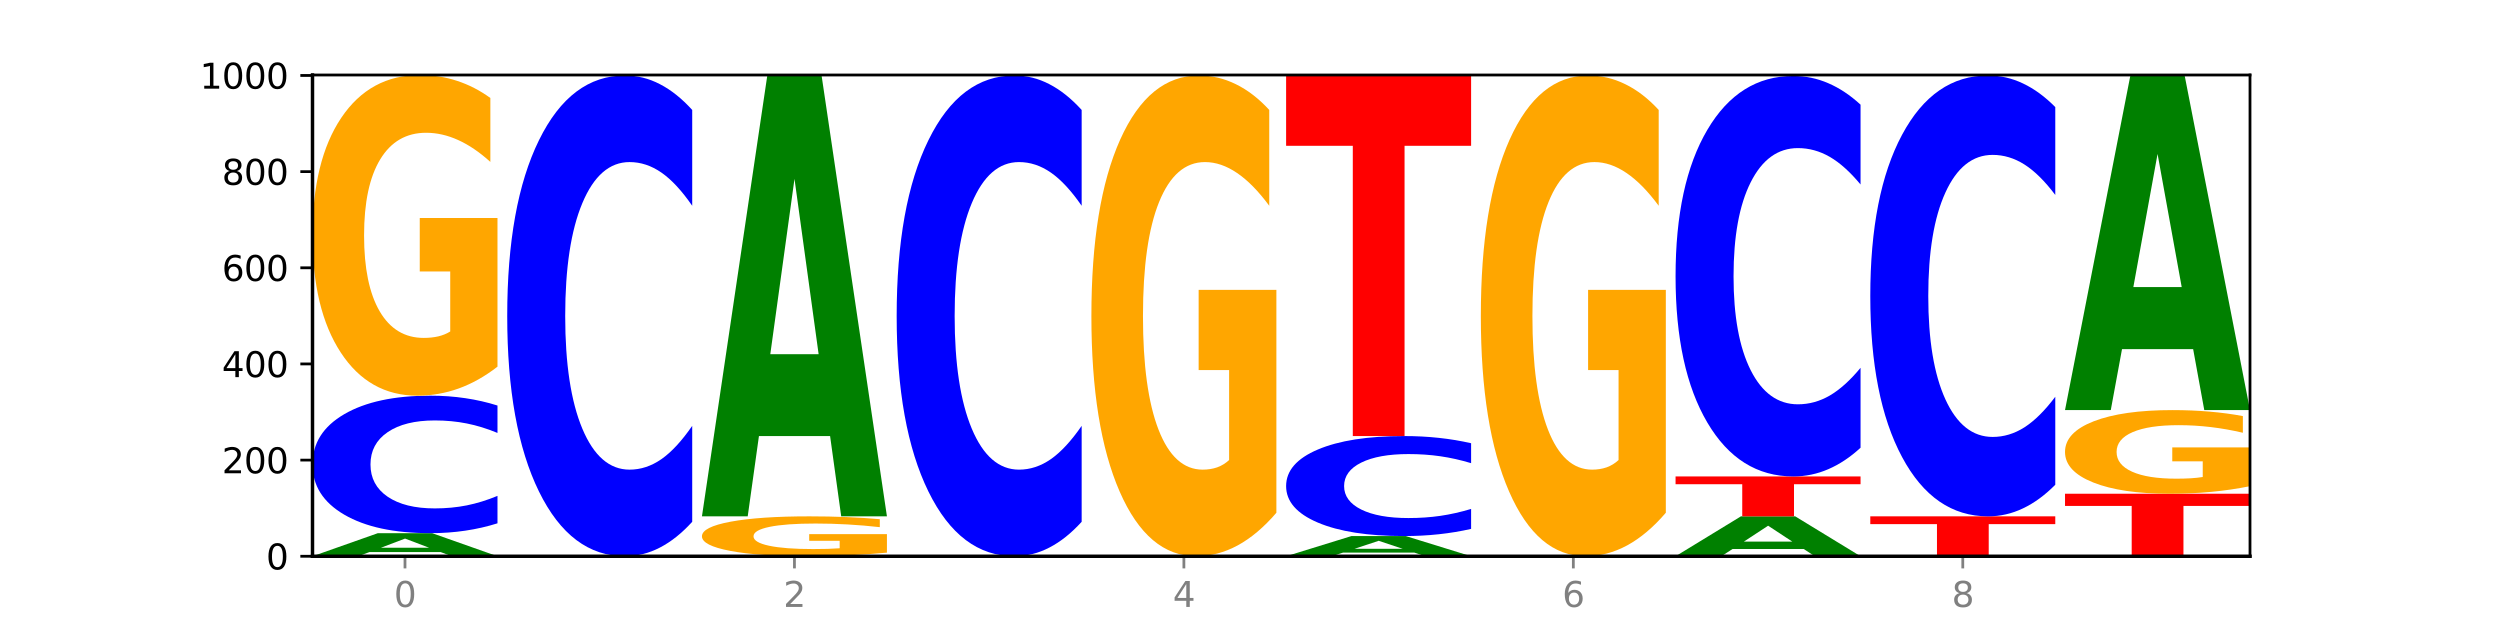 <?xml version="1.0" encoding="utf-8" standalone="no"?>
<!DOCTYPE svg PUBLIC "-//W3C//DTD SVG 1.1//EN"
  "http://www.w3.org/Graphics/SVG/1.1/DTD/svg11.dtd">
<svg xmlns:xlink="http://www.w3.org/1999/xlink" width="720pt" height="180pt" viewBox="0 0 720 180" xmlns="http://www.w3.org/2000/svg" version="1.1">
 <defs>
  <style type="text/css">*{stroke-linejoin: round; stroke-linecap: butt}</style>
 </defs>
 <g id="figure_1">
  <g id="patch_1">
   <path d="M 0 180 
L 720 180 
L 720 0 
L 0 0 
z
" style="fill: #ffffff"/>
  </g>
  <g id="axes_1">
   <g id="patch_2">
    <path d="M 90 160.2 
L 648 160.2 
L 648 21.6 
L 90 21.6 
z
" style="fill: #ffffff"/>
   </g>
   <g id="line2d_1">
    <path d="M 90 160.2 
L 648 160.2 
" clip-path="url(#pd010cc2857)" style="fill: none; stroke: #000000; stroke-width: 0.5; stroke-linecap: square"/>
   </g>
   <g id="patch_3">
    <path d="M 126.905 158.989 
L 106.415 158.989 
L 103.18 160.2 
L 90 160.2 
L 108.823 153.554 
L 124.454 153.554 
L 143.276 160.2 
L 130.107 160.2 
L 126.905 158.989 
z
M 109.683 157.756 
L 123.604 157.756 
L 116.655 155.112 
L 109.683 157.756 
z
" clip-path="url(#pd010cc2857)" style="fill: #008000"/>
   </g>
   <g id="patch_4">
    <path d="M 143.276 150.715 
Q 138.82 152.122 134.001 152.834 
Q 129.182 153.554 123.934 153.554 
Q 108.282 153.554 99.141 148.22 
Q 90 142.887 90 133.766 
Q 90 124.613 99.141 119.287 
Q 108.282 113.954 123.934 113.954 
Q 129.182 113.954 134.001 114.674 
Q 138.82 115.385 143.276 116.792 
L 143.276 124.686 
Q 138.78 122.821 134.417 121.954 
Q 130.055 121.087 125.236 121.087 
Q 116.591 121.087 111.638 124.465 
Q 106.698 127.836 106.698 133.766 
Q 106.698 139.672 111.638 143.051 
Q 116.591 146.421 125.236 146.421 
Q 130.055 146.421 134.417 145.554 
Q 138.78 144.678 143.276 142.813 
L 143.276 150.715 
z
" clip-path="url(#pd010cc2857)" style="fill: #0000ff"/>
   </g>
   <g id="patch_5">
    <path d="M 143.276 105.598 
Q 137.903 109.776 132.124 111.874 
Q 126.345 113.954 120.184 113.954 
Q 106.262 113.954 98.131 101.515 
Q 90 89.077 90 67.806 
Q 90 46.286 98.274 33.943 
Q 106.561 21.6 120.972 21.6 
Q 126.525 21.6 131.611 23.279 
Q 136.709 24.939 141.223 28.22 
L 141.223 46.63 
Q 136.566 42.413 131.957 40.334 
Q 127.348 38.236 122.716 38.236 
Q 114.143 38.236 109.498 45.905 
Q 104.853 53.555 104.853 67.806 
Q 104.853 81.923 109.331 89.63 
Q 113.808 97.318 122.047 97.318 
Q 124.292 97.318 126.214 96.88 
Q 128.136 96.422 129.665 95.468 
L 129.665 78.184 
L 120.889 78.184 
L 120.889 62.788 
L 143.276 62.788 
L 143.276 105.598 
z
" clip-path="url(#pd010cc2857)" style="fill: #ffa600"/>
   </g>
   <g id="patch_6">
    <path d="M 199.357 150.275 
Q 194.9 155.195 190.081 157.683 
Q 185.263 160.2 180.014 160.2 
Q 164.363 160.2 155.222 141.552 
Q 146.08 122.903 146.08 91.012 
Q 146.08 59.007 155.222 40.387 
Q 164.363 21.738 180.014 21.738 
Q 185.263 21.738 190.081 24.255 
Q 194.9 26.744 199.357 31.663 
L 199.357 59.264 
Q 194.86 52.743 190.498 49.711 
Q 186.135 46.679 181.316 46.679 
Q 172.672 46.679 167.718 58.492 
Q 162.779 70.276 162.779 91.012 
Q 162.779 111.663 167.718 123.475 
Q 172.672 135.259 181.316 135.259 
Q 186.135 135.259 190.498 132.227 
Q 194.86 129.167 199.357 122.646 
L 199.357 150.275 
z
" clip-path="url(#pd010cc2857)" style="fill: #0000ff"/>
   </g>
   <g id="patch_7">
    <path d="M 255.437 159.16 
Q 250.064 159.68 244.285 159.941 
Q 238.506 160.2 232.345 160.2 
Q 218.423 160.2 210.292 158.652 
Q 202.161 157.104 202.161 154.457 
Q 202.161 151.78 210.435 150.244 
Q 218.722 148.708 233.133 148.708 
Q 238.685 148.708 243.772 148.917 
Q 248.87 149.123 253.384 149.531 
L 253.384 151.822 
Q 248.727 151.298 244.118 151.039 
Q 239.509 150.778 234.876 150.778 
Q 226.304 150.778 221.659 151.732 
Q 217.014 152.684 217.014 154.457 
Q 217.014 156.214 221.492 157.173 
Q 225.969 158.13 234.208 158.13 
Q 236.453 158.13 238.375 158.075 
Q 240.297 158.018 241.826 157.9 
L 241.826 155.749 
L 233.05 155.749 
L 233.05 153.833 
L 255.437 153.833 
L 255.437 159.16 
z
" clip-path="url(#pd010cc2857)" style="fill: #ffa600"/>
   </g>
   <g id="patch_8">
    <path d="M 239.065 125.578 
L 218.576 125.578 
L 215.341 148.708 
L 202.161 148.708 
L 220.983 21.738 
L 236.615 21.738 
L 255.437 148.708 
L 242.268 148.708 
L 239.065 125.578 
z
M 221.844 102.013 
L 235.765 102.013 
L 228.815 51.508 
L 221.844 102.013 
z
" clip-path="url(#pd010cc2857)" style="fill: #008000"/>
   </g>
   <g id="patch_9">
    <path d="M 311.518 150.275 
Q 307.061 155.195 302.242 157.683 
Q 297.423 160.2 292.175 160.2 
Q 276.524 160.2 267.382 141.552 
Q 258.241 122.903 258.241 91.012 
Q 258.241 59.007 267.382 40.387 
Q 276.524 21.738 292.175 21.738 
Q 297.423 21.738 302.242 24.255 
Q 307.061 26.744 311.518 31.663 
L 311.518 59.264 
Q 307.021 52.743 302.658 49.711 
Q 298.296 46.679 293.477 46.679 
Q 284.832 46.679 279.879 58.492 
Q 274.94 70.276 274.94 91.012 
Q 274.94 111.663 279.879 123.475 
Q 284.832 135.259 293.477 135.259 
Q 298.296 135.259 302.658 132.227 
Q 307.021 129.167 311.518 122.646 
L 311.518 150.275 
z
" clip-path="url(#pd010cc2857)" style="fill: #0000ff"/>
   </g>
   <g id="patch_10">
    <path d="M 367.598 147.672 
Q 362.225 153.936 356.446 157.082 
Q 350.667 160.2 344.506 160.2 
Q 330.584 160.2 322.453 141.552 
Q 314.322 122.903 314.322 91.012 
Q 314.322 58.749 322.596 40.244 
Q 330.882 21.738 345.294 21.738 
Q 350.846 21.738 355.933 24.255 
Q 361.031 26.744 365.544 31.663 
L 365.544 59.264 
Q 360.888 52.943 356.279 49.825 
Q 351.67 46.679 347.037 46.679 
Q 338.464 46.679 333.82 58.177 
Q 329.175 69.647 329.175 91.012 
Q 329.175 112.177 333.653 123.733 
Q 338.13 135.259 346.369 135.259 
Q 348.613 135.259 350.536 134.601 
Q 352.458 133.915 353.986 132.485 
L 353.986 106.572 
L 345.21 106.572 
L 345.21 83.49 
L 367.598 83.49 
L 367.598 147.672 
z
" clip-path="url(#pd010cc2857)" style="fill: #ffa600"/>
   </g>
   <g id="patch_11">
    <path d="M 407.307 159.141 
L 386.817 159.141 
L 383.582 160.2 
L 370.402 160.2 
L 389.225 154.385 
L 404.856 154.385 
L 423.678 160.2 
L 410.509 160.2 
L 407.307 159.141 
z
M 390.085 158.061 
L 404.006 158.061 
L 397.057 155.748 
L 390.085 158.061 
z
" clip-path="url(#pd010cc2857)" style="fill: #008000"/>
   </g>
   <g id="patch_12">
    <path d="M 423.678 152.32 
Q 419.222 153.344 414.403 153.861 
Q 409.584 154.385 404.336 154.385 
Q 388.684 154.385 379.543 150.506 
Q 370.402 146.627 370.402 139.994 
Q 370.402 133.336 379.543 129.463 
Q 388.684 125.585 404.336 125.585 
Q 409.584 125.585 414.403 126.108 
Q 419.222 126.626 423.678 127.649 
L 423.678 133.39 
Q 419.182 132.034 414.819 131.403 
Q 410.457 130.772 405.638 130.772 
Q 396.993 130.772 392.04 133.229 
Q 387.1 135.68 387.1 139.994 
Q 387.1 144.289 392.04 146.746 
Q 396.993 149.197 405.638 149.197 
Q 410.457 149.197 414.819 148.566 
Q 419.182 147.93 423.678 146.573 
L 423.678 152.32 
z
" clip-path="url(#pd010cc2857)" style="fill: #0000ff"/>
   </g>
   <g id="patch_13">
    <path d="M 370.402 21.738 
L 423.678 21.738 
L 423.678 41.991 
L 404.511 41.991 
L 404.511 125.585 
L 389.606 125.585 
L 389.606 41.991 
L 370.402 41.991 
L 370.402 21.738 
z
" clip-path="url(#pd010cc2857)" style="fill: #ff0000"/>
   </g>
   <g id="patch_14">
    <path d="M 479.759 147.672 
Q 474.386 153.936 468.607 157.082 
Q 462.828 160.2 456.667 160.2 
Q 442.745 160.2 434.614 141.552 
Q 426.482 122.903 426.482 91.012 
Q 426.482 58.749 434.757 40.244 
Q 443.043 21.738 457.455 21.738 
Q 463.007 21.738 468.093 24.255 
Q 473.192 26.744 477.705 31.663 
L 477.705 59.264 
Q 473.049 52.943 468.44 49.825 
Q 463.831 46.679 459.198 46.679 
Q 450.625 46.679 445.98 58.177 
Q 441.336 69.647 441.336 91.012 
Q 441.336 112.177 445.813 123.733 
Q 450.291 135.259 458.529 135.259 
Q 460.774 135.259 462.697 134.601 
Q 464.619 133.915 466.147 132.485 
L 466.147 106.572 
L 457.371 106.572 
L 457.371 83.49 
L 479.759 83.49 
L 479.759 147.672 
z
" clip-path="url(#pd010cc2857)" style="fill: #ffa600"/>
   </g>
   <g id="patch_15">
    <path d="M 519.467 158.106 
L 498.978 158.106 
L 495.743 160.2 
L 482.563 160.2 
L 501.385 148.708 
L 517.017 148.708 
L 535.839 160.2 
L 522.67 160.2 
L 519.467 158.106 
z
M 502.246 155.974 
L 516.167 155.974 
L 509.217 151.402 
L 502.246 155.974 
z
" clip-path="url(#pd010cc2857)" style="fill: #008000"/>
   </g>
   <g id="patch_16">
    <path d="M 482.563 137.215 
L 535.839 137.215 
L 535.839 139.457 
L 516.672 139.457 
L 516.672 148.708 
L 501.767 148.708 
L 501.767 139.457 
L 482.563 139.457 
L 482.563 137.215 
z
" clip-path="url(#pd010cc2857)" style="fill: #ff0000"/>
   </g>
   <g id="patch_17">
    <path d="M 535.839 128.948 
Q 531.383 133.046 526.564 135.119 
Q 521.745 137.215 516.496 137.215 
Q 500.845 137.215 491.704 121.681 
Q 482.563 106.147 482.563 79.582 
Q 482.563 52.921 491.704 37.411 
Q 500.845 21.877 516.496 21.877 
Q 521.745 21.877 526.564 23.974 
Q 531.383 26.046 535.839 30.144 
L 535.839 53.136 
Q 531.342 47.704 526.98 45.178 
Q 522.617 42.653 517.799 42.653 
Q 509.154 42.653 504.201 52.492 
Q 499.261 62.309 499.261 79.582 
Q 499.261 96.784 504.201 106.624 
Q 509.154 116.44 517.799 116.44 
Q 522.617 116.44 526.98 113.914 
Q 531.342 111.365 535.839 105.933 
L 535.839 128.948 
z
" clip-path="url(#pd010cc2857)" style="fill: #0000ff"/>
   </g>
   <g id="patch_18">
    <path d="M 538.643 148.708 
L 591.92 148.708 
L 591.92 150.949 
L 572.752 150.949 
L 572.752 160.2 
L 557.847 160.2 
L 557.847 150.949 
L 538.643 150.949 
L 538.643 148.708 
z
" clip-path="url(#pd010cc2857)" style="fill: #ff0000"/>
   </g>
   <g id="patch_19">
    <path d="M 591.92 139.607 
Q 587.463 144.118 582.644 146.4 
Q 577.825 148.708 572.577 148.708 
Q 556.926 148.708 547.784 131.607 
Q 538.643 114.507 538.643 85.262 
Q 538.643 55.913 547.784 38.839 
Q 556.926 21.738 572.577 21.738 
Q 577.825 21.738 582.644 24.047 
Q 587.463 26.328 591.92 30.84 
L 591.92 56.149 
Q 587.423 50.169 583.06 47.389 
Q 578.698 44.609 573.879 44.609 
Q 565.234 44.609 560.281 55.441 
Q 555.342 66.247 555.342 85.262 
Q 555.342 104.199 560.281 115.031 
Q 565.234 125.837 573.879 125.837 
Q 578.698 125.837 583.06 123.057 
Q 587.423 120.25 591.92 114.27 
L 591.92 139.607 
z
" clip-path="url(#pd010cc2857)" style="fill: #0000ff"/>
   </g>
   <g id="patch_20">
    <path d="M 594.724 142.2 
L 648 142.2 
L 648 145.711 
L 628.833 145.711 
L 628.833 160.2 
L 613.928 160.2 
L 613.928 145.711 
L 594.724 145.711 
L 594.724 142.2 
z
" clip-path="url(#pd010cc2857)" style="fill: #ff0000"/>
   </g>
   <g id="patch_21">
    <path d="M 648 140.02 
Q 642.627 141.11 636.848 141.658 
Q 631.069 142.2 624.908 142.2 
Q 610.986 142.2 602.855 138.955 
Q 594.724 135.71 594.724 130.161 
Q 594.724 124.548 602.998 121.328 
Q 611.284 118.108 625.696 118.108 
Q 631.248 118.108 636.335 118.546 
Q 641.433 118.979 645.946 119.835 
L 645.946 124.637 
Q 641.29 123.537 636.681 122.995 
Q 632.072 122.447 627.439 122.447 
Q 618.866 122.447 614.222 124.448 
Q 609.577 126.444 609.577 130.161 
Q 609.577 133.844 614.055 135.855 
Q 618.532 137.86 626.771 137.86 
Q 629.015 137.86 630.938 137.746 
Q 632.86 137.626 634.388 137.378 
L 634.388 132.869 
L 625.612 132.869 
L 625.612 128.852 
L 648 128.852 
L 648 140.02 
z
" clip-path="url(#pd010cc2857)" style="fill: #ffa600"/>
   </g>
   <g id="patch_22">
    <path d="M 631.628 100.552 
L 611.139 100.552 
L 607.904 118.108 
L 594.724 118.108 
L 613.546 21.738 
L 629.177 21.738 
L 648 118.108 
L 634.831 118.108 
L 631.628 100.552 
z
M 614.407 82.666 
L 628.328 82.666 
L 621.378 44.333 
L 614.407 82.666 
z
" clip-path="url(#pd010cc2857)" style="fill: #008000"/>
   </g>
   <g id="matplotlib.axis_1">
    <g id="xtick_1">
     <g id="line2d_2">
      <defs>
       <path id="mee07e7e0f1" d="M 0 0 
L 0 3.5 
" style="stroke: #808080; stroke-width: 0.8"/>
      </defs>
      <g>
       <use xlink:href="#mee07e7e0f1" x="116.638" y="160.2" style="fill: #808080; stroke: #808080; stroke-width: 0.8"/>
      </g>
     </g>
     <g id="text_1">
      <!-- 0 -->
      <g style="fill: #808080" transform="translate(113.457 174.798) scale(0.1 -0.1)">
       <defs>
        <path id="DejaVuSans-30" d="M 2034 4250 
Q 1547 4250 1301 3770 
Q 1056 3291 1056 2328 
Q 1056 1369 1301 889 
Q 1547 409 2034 409 
Q 2525 409 2770 889 
Q 3016 1369 3016 2328 
Q 3016 3291 2770 3770 
Q 2525 4250 2034 4250 
z
M 2034 4750 
Q 2819 4750 3233 4129 
Q 3647 3509 3647 2328 
Q 3647 1150 3233 529 
Q 2819 -91 2034 -91 
Q 1250 -91 836 529 
Q 422 1150 422 2328 
Q 422 3509 836 4129 
Q 1250 4750 2034 4750 
z
" transform="scale(0.016)"/>
       </defs>
       <use xlink:href="#DejaVuSans-30"/>
      </g>
     </g>
    </g>
    <g id="xtick_2">
     <g id="line2d_3">
      <g>
       <use xlink:href="#mee07e7e0f1" x="228.799" y="160.2" style="fill: #808080; stroke: #808080; stroke-width: 0.8"/>
      </g>
     </g>
     <g id="text_2">
      <!-- 2 -->
      <g style="fill: #808080" transform="translate(225.618 174.798) scale(0.1 -0.1)">
       <defs>
        <path id="DejaVuSans-32" d="M 1228 531 
L 3431 531 
L 3431 0 
L 469 0 
L 469 531 
Q 828 903 1448 1529 
Q 2069 2156 2228 2338 
Q 2531 2678 2651 2914 
Q 2772 3150 2772 3378 
Q 2772 3750 2511 3984 
Q 2250 4219 1831 4219 
Q 1534 4219 1204 4116 
Q 875 4013 500 3803 
L 500 4441 
Q 881 4594 1212 4672 
Q 1544 4750 1819 4750 
Q 2544 4750 2975 4387 
Q 3406 4025 3406 3419 
Q 3406 3131 3298 2873 
Q 3191 2616 2906 2266 
Q 2828 2175 2409 1742 
Q 1991 1309 1228 531 
z
" transform="scale(0.016)"/>
       </defs>
       <use xlink:href="#DejaVuSans-32"/>
      </g>
     </g>
    </g>
    <g id="xtick_3">
     <g id="line2d_4">
      <g>
       <use xlink:href="#mee07e7e0f1" x="340.96" y="160.2" style="fill: #808080; stroke: #808080; stroke-width: 0.8"/>
      </g>
     </g>
     <g id="text_3">
      <!-- 4 -->
      <g style="fill: #808080" transform="translate(337.779 174.798) scale(0.1 -0.1)">
       <defs>
        <path id="DejaVuSans-34" d="M 2419 4116 
L 825 1625 
L 2419 1625 
L 2419 4116 
z
M 2253 4666 
L 3047 4666 
L 3047 1625 
L 3713 1625 
L 3713 1100 
L 3047 1100 
L 3047 0 
L 2419 0 
L 2419 1100 
L 313 1100 
L 313 1709 
L 2253 4666 
z
" transform="scale(0.016)"/>
       </defs>
       <use xlink:href="#DejaVuSans-34"/>
      </g>
     </g>
    </g>
    <g id="xtick_4">
     <g id="line2d_5">
      <g>
       <use xlink:href="#mee07e7e0f1" x="453.121" y="160.2" style="fill: #808080; stroke: #808080; stroke-width: 0.8"/>
      </g>
     </g>
     <g id="text_4">
      <!-- 6 -->
      <g style="fill: #808080" transform="translate(449.939 174.798) scale(0.1 -0.1)">
       <defs>
        <path id="DejaVuSans-36" d="M 2113 2584 
Q 1688 2584 1439 2293 
Q 1191 2003 1191 1497 
Q 1191 994 1439 701 
Q 1688 409 2113 409 
Q 2538 409 2786 701 
Q 3034 994 3034 1497 
Q 3034 2003 2786 2293 
Q 2538 2584 2113 2584 
z
M 3366 4563 
L 3366 3988 
Q 3128 4100 2886 4159 
Q 2644 4219 2406 4219 
Q 1781 4219 1451 3797 
Q 1122 3375 1075 2522 
Q 1259 2794 1537 2939 
Q 1816 3084 2150 3084 
Q 2853 3084 3261 2657 
Q 3669 2231 3669 1497 
Q 3669 778 3244 343 
Q 2819 -91 2113 -91 
Q 1303 -91 875 529 
Q 447 1150 447 2328 
Q 447 3434 972 4092 
Q 1497 4750 2381 4750 
Q 2619 4750 2861 4703 
Q 3103 4656 3366 4563 
z
" transform="scale(0.016)"/>
       </defs>
       <use xlink:href="#DejaVuSans-36"/>
      </g>
     </g>
    </g>
    <g id="xtick_5">
     <g id="line2d_6">
      <g>
       <use xlink:href="#mee07e7e0f1" x="565.281" y="160.2" style="fill: #808080; stroke: #808080; stroke-width: 0.8"/>
      </g>
     </g>
     <g id="text_5">
      <!-- 8 -->
      <g style="fill: #808080" transform="translate(562.1 174.798) scale(0.1 -0.1)">
       <defs>
        <path id="DejaVuSans-38" d="M 2034 2216 
Q 1584 2216 1326 1975 
Q 1069 1734 1069 1313 
Q 1069 891 1326 650 
Q 1584 409 2034 409 
Q 2484 409 2743 651 
Q 3003 894 3003 1313 
Q 3003 1734 2745 1975 
Q 2488 2216 2034 2216 
z
M 1403 2484 
Q 997 2584 770 2862 
Q 544 3141 544 3541 
Q 544 4100 942 4425 
Q 1341 4750 2034 4750 
Q 2731 4750 3128 4425 
Q 3525 4100 3525 3541 
Q 3525 3141 3298 2862 
Q 3072 2584 2669 2484 
Q 3125 2378 3379 2068 
Q 3634 1759 3634 1313 
Q 3634 634 3220 271 
Q 2806 -91 2034 -91 
Q 1263 -91 848 271 
Q 434 634 434 1313 
Q 434 1759 690 2068 
Q 947 2378 1403 2484 
z
M 1172 3481 
Q 1172 3119 1398 2916 
Q 1625 2713 2034 2713 
Q 2441 2713 2670 2916 
Q 2900 3119 2900 3481 
Q 2900 3844 2670 4047 
Q 2441 4250 2034 4250 
Q 1625 4250 1398 4047 
Q 1172 3844 1172 3481 
z
" transform="scale(0.016)"/>
       </defs>
       <use xlink:href="#DejaVuSans-38"/>
      </g>
     </g>
    </g>
   </g>
   <g id="matplotlib.axis_2">
    <g id="ytick_1">
     <g id="line2d_7">
      <defs>
       <path id="m7cb5cb17f1" d="M 0 0 
L -3.5 0 
" style="stroke: #000000; stroke-width: 0.8"/>
      </defs>
      <g>
       <use xlink:href="#m7cb5cb17f1" x="90" y="160.2" style="stroke: #000000; stroke-width: 0.8"/>
      </g>
     </g>
     <g id="text_6">
      <!-- 0 -->
      <g transform="translate(76.638 163.999) scale(0.1 -0.1)">
       <use xlink:href="#DejaVuSans-30"/>
      </g>
     </g>
    </g>
    <g id="ytick_2">
     <g id="line2d_8">
      <g>
       <use xlink:href="#m7cb5cb17f1" x="90" y="132.508" style="stroke: #000000; stroke-width: 0.8"/>
      </g>
     </g>
     <g id="text_7">
      <!-- 200 -->
      <g transform="translate(63.913 136.307) scale(0.1 -0.1)">
       <use xlink:href="#DejaVuSans-32"/>
       <use xlink:href="#DejaVuSans-30" x="63.623"/>
       <use xlink:href="#DejaVuSans-30" x="127.246"/>
      </g>
     </g>
    </g>
    <g id="ytick_3">
     <g id="line2d_9">
      <g>
       <use xlink:href="#m7cb5cb17f1" x="90" y="104.815" style="stroke: #000000; stroke-width: 0.8"/>
      </g>
     </g>
     <g id="text_8">
      <!-- 400 -->
      <g transform="translate(63.913 108.615) scale(0.1 -0.1)">
       <use xlink:href="#DejaVuSans-34"/>
       <use xlink:href="#DejaVuSans-30" x="63.623"/>
       <use xlink:href="#DejaVuSans-30" x="127.246"/>
      </g>
     </g>
    </g>
    <g id="ytick_4">
     <g id="line2d_10">
      <g>
       <use xlink:href="#m7cb5cb17f1" x="90" y="77.123" style="stroke: #000000; stroke-width: 0.8"/>
      </g>
     </g>
     <g id="text_9">
      <!-- 600 -->
      <g transform="translate(63.913 80.922) scale(0.1 -0.1)">
       <use xlink:href="#DejaVuSans-36"/>
       <use xlink:href="#DejaVuSans-30" x="63.623"/>
       <use xlink:href="#DejaVuSans-30" x="127.246"/>
      </g>
     </g>
    </g>
    <g id="ytick_5">
     <g id="line2d_11">
      <g>
       <use xlink:href="#m7cb5cb17f1" x="90" y="49.431" style="stroke: #000000; stroke-width: 0.8"/>
      </g>
     </g>
     <g id="text_10">
      <!-- 800 -->
      <g transform="translate(63.913 53.23) scale(0.1 -0.1)">
       <use xlink:href="#DejaVuSans-38"/>
       <use xlink:href="#DejaVuSans-30" x="63.623"/>
       <use xlink:href="#DejaVuSans-30" x="127.246"/>
      </g>
     </g>
    </g>
    <g id="ytick_6">
     <g id="line2d_12">
      <g>
       <use xlink:href="#m7cb5cb17f1" x="90" y="21.738" style="stroke: #000000; stroke-width: 0.8"/>
      </g>
     </g>
     <g id="text_11">
      <!-- 1000 -->
      <g transform="translate(57.55 25.538) scale(0.1 -0.1)">
       <defs>
        <path id="DejaVuSans-31" d="M 794 531 
L 1825 531 
L 1825 4091 
L 703 3866 
L 703 4441 
L 1819 4666 
L 2450 4666 
L 2450 531 
L 3481 531 
L 3481 0 
L 794 0 
L 794 531 
z
" transform="scale(0.016)"/>
       </defs>
       <use xlink:href="#DejaVuSans-31"/>
       <use xlink:href="#DejaVuSans-30" x="63.623"/>
       <use xlink:href="#DejaVuSans-30" x="127.246"/>
       <use xlink:href="#DejaVuSans-30" x="190.869"/>
      </g>
     </g>
    </g>
   </g>
   <g id="patch_23">
    <path d="M 90 160.2 
L 90 21.6 
" style="fill: none; stroke: #000000; stroke-linejoin: miter; stroke-linecap: square"/>
   </g>
   <g id="patch_24">
    <path d="M 648 160.2 
L 648 21.6 
" style="fill: none; stroke: #000000; stroke-width: 0.8; stroke-linejoin: miter; stroke-linecap: square"/>
   </g>
   <g id="patch_25">
    <path d="M 90 160.2 
L 648 160.2 
" style="fill: none; stroke: #000000; stroke-linejoin: miter; stroke-linecap: square"/>
   </g>
   <g id="patch_26">
    <path d="M 90 21.6 
L 648 21.6 
" style="fill: none; stroke: #000000; stroke-width: 0.8; stroke-linejoin: miter; stroke-linecap: square"/>
   </g>
  </g>
 </g>
 <defs>
  <clipPath id="pd010cc2857">
   <rect x="90" y="21.6" width="558" height="138.6"/>
  </clipPath>
 </defs>
</svg>
